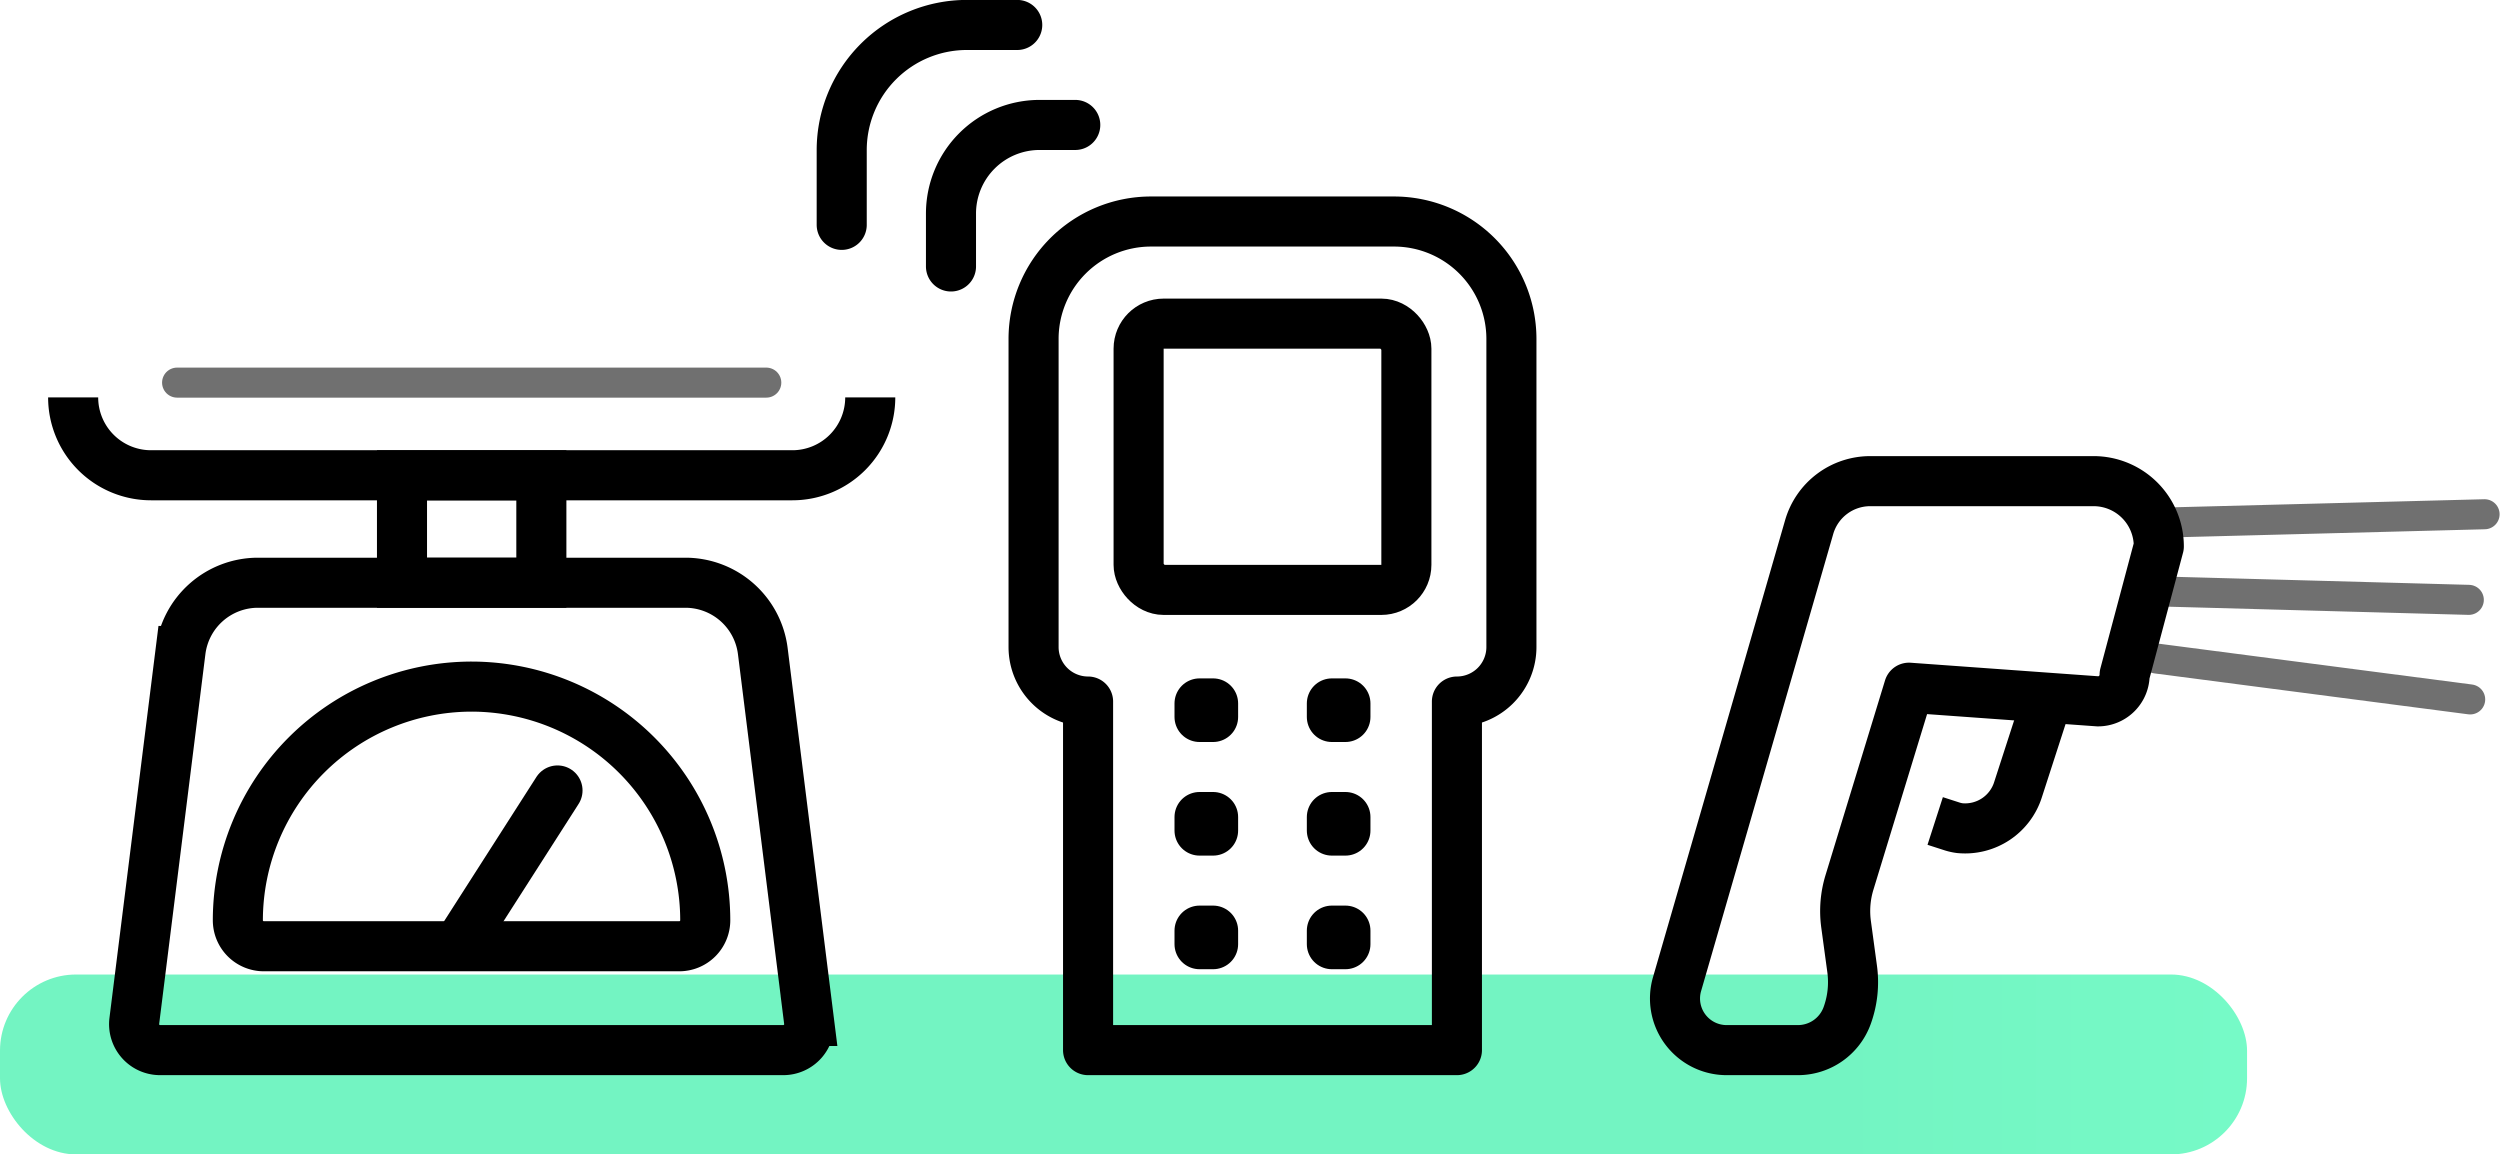 <svg xmlns="http://www.w3.org/2000/svg" xmlns:xlink="http://www.w3.org/1999/xlink" width="99.865" height="46.114" viewBox="0 0 99.865 46.114"><defs><style>.a{fill:url(#a);}.b,.c,.d,.e{fill:none;}.b,.c,.e{stroke:#000;stroke-width:2px;}.b,.c{stroke-miterlimit:10;}.c,.d,.e{stroke-linecap:round;}.d{stroke:#707070;stroke-width:1.2px;}.d,.e{stroke-linejoin:round;}</style><linearGradient id="a" y1="0.5" x2="1" y2="0.5" gradientUnits="objectBoundingBox"><stop offset="0.812" stop-color="#73f4c2"/><stop offset="0.996" stop-color="#76fac7"/></linearGradient></defs><g transform="translate(0 1)"><rect class="a" width="89.761" height="7.186" rx="3.04" transform="translate(0 37.928)"/><g transform="translate(2.922 14.876)"><g transform="translate(2.435 7.402)"><path class="b" d="M7.736,445.974H-17.157a1.034,1.034,0,0,1-.778-.351,1.037,1.037,0,0,1-.252-.814l1.848-14.779a3.116,3.116,0,0,1,3.087-2.726H3.83a3.117,3.117,0,0,1,3.088,2.726l1.847,14.779a1.036,1.036,0,0,1-1.029,1.165Z" transform="translate(18.195 -427.304)"/><path class="b" d="M3.587,441.825h-16.6a1.038,1.038,0,0,1-1.038-1.037,9.346,9.346,0,0,1,9.335-9.335,9.346,9.346,0,0,1,9.336,9.335A1.037,1.037,0,0,1,3.587,441.825Z" transform="translate(18.195 -427.304)"/><line class="c" y1="5.951" x2="3.809" transform="translate(13.104 8.298)"/></g><rect class="b" width="5.567" height="4.291" transform="translate(13.136 3.111)"/><path class="b" d="M-20.63,419.9h0a3.111,3.111,0,0,0,3.111,3.111H8.1a3.111,3.111,0,0,0,3.111-3.111h0" transform="translate(20.63 -419.902)"/></g><g transform="translate(66.908 18.22)"><line class="d" x2="12.543" y2="1.635" transform="translate(19.223 7.084)"/><line class="d" x1="12.696" y2="0.33" transform="translate(19.645 1.322)"/><line class="d" x2="12.28" y2="0.335" transform="translate(19.431 4.407)"/><path class="e" d="M60.082,423.246H51.156a2.539,2.539,0,0,0-2.439,1.835c-2.056,7.134-5.278,18.258-5.278,18.258a2.062,2.062,0,0,0,1.981,2.635h2.848a2.092,2.092,0,0,0,1.964-1.372h0a3.917,3.917,0,0,0,.2-1.883l-.24-1.767a3.915,3.915,0,0,1,.136-1.68l2.376-7.775,7.55.545a1.064,1.064,0,0,0,1.064-1.065l1.366-5.125a2.606,2.606,0,0,0-2.606-2.606Z" transform="translate(-43.356 -423.246)"/><path class="b" d="M58.183,432.1l-1.119,3.457a2.216,2.216,0,0,1-2.334,1.55,1.74,1.74,0,0,1-.3-.067l-.679-.219" transform="translate(-43.356 -423.246)"/></g><g transform="translate(33.623)"><rect class="e" width="10.696" height="10.636" rx="1" transform="translate(11.86 11.928)"/><path class="e" d="M32.133,412.875H22.425a4.69,4.69,0,0,0-4.69,4.691v12.307a2.177,2.177,0,0,0,2.177,2.177h0v13.924H34.646V432.05h0a2.177,2.177,0,0,0,2.177-2.177V417.566A4.69,4.69,0,0,0,32.133,412.875Z" transform="translate(-10.071 -405.026)"/><path class="e" d="M14.436,414.67v-2.114a3.539,3.539,0,0,1,3.539-3.539H19.4" transform="translate(-10.071 -405.026)"/><path class="e" d="M10.071,413.008v-2.985a5,5,0,0,1,5-5h2.011" transform="translate(-10.071 -405.026)"/><g transform="translate(14.294 27.099)"><rect class="e" width="0.541" height="0.541"/><rect class="e" width="0.541" height="0.541" transform="translate(5.286)"/><g transform="translate(0 4.538)"><rect class="e" width="0.541" height="0.541"/><rect class="e" width="0.541" height="0.541" transform="translate(5.286)"/></g><g transform="translate(0 9.076)"><rect class="e" width="0.541" height="0.541"/><rect class="e" width="0.541" height="0.541" transform="translate(5.286)"/></g></g></g><line class="d" x2="23.536" transform="translate(7.074 14.284)"/></g></svg>
